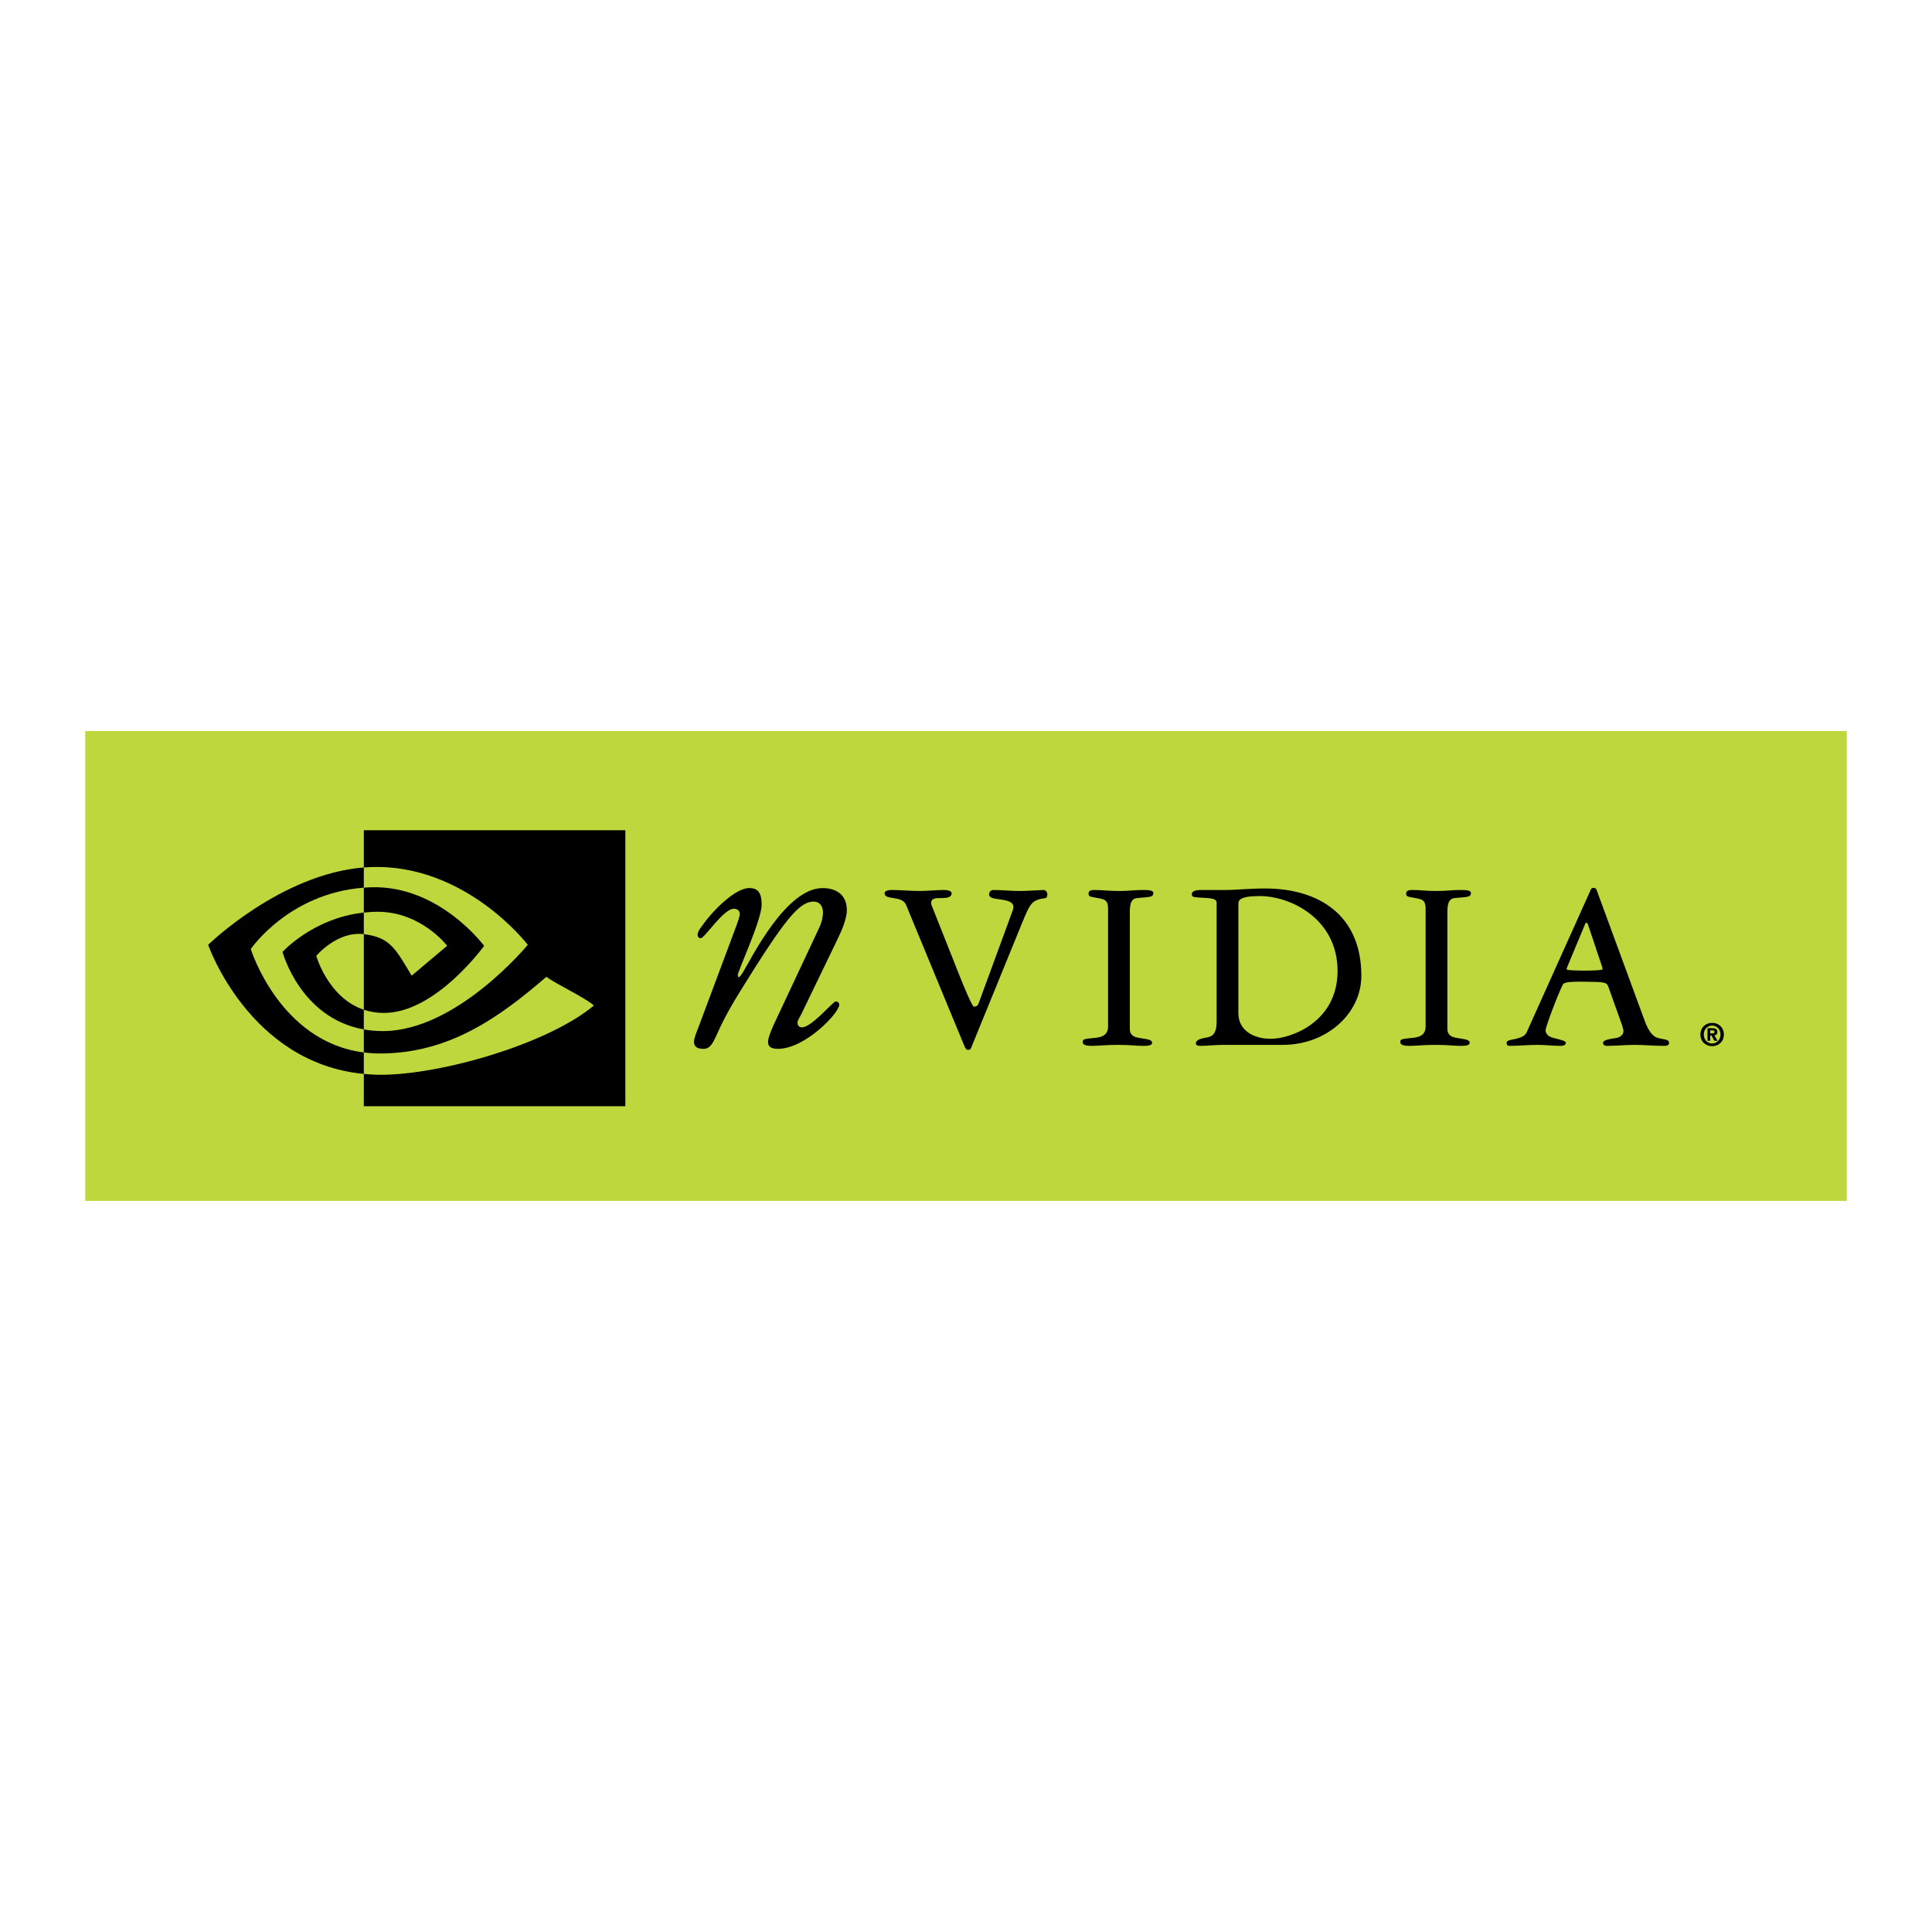 <?xml version="1.0" encoding="utf-8"?>
<!-- Generator: Adobe Illustrator 13.0.0, SVG Export Plug-In . SVG Version: 6.00 Build 14948)  -->
<!DOCTYPE svg PUBLIC "-//W3C//DTD SVG 1.0//EN" "http://www.w3.org/TR/2001/REC-SVG-20010904/DTD/svg10.dtd">
<svg version="1.0" id="Layer_1" xmlns="http://www.w3.org/2000/svg" xmlns:xlink="http://www.w3.org/1999/xlink" x="0px" y="0px"
	 width="192.756px" height="192.756px" viewBox="0 0 192.756 192.756" enable-background="new 0 0 192.756 192.756"
	 xml:space="preserve">
<g>
	<polygon fill-rule="evenodd" clip-rule="evenodd" fill="#FFFFFF" points="0,0 192.756,0 192.756,192.756 0,192.756 0,0 	"/>
	<polygon fill-rule="evenodd" clip-rule="evenodd" fill="#BED73D" points="184.252,119.814 8.504,119.814 8.504,72.941 
		184.252,72.941 184.252,119.814 	"/>
	<path fill-rule="evenodd" clip-rule="evenodd" d="M37.669,90.967c4.36,0,6.945,3.392,6.945,3.392l-3.542,2.985
		c-1.592-2.65-2.127-3.822-4.774-4.144v7.543c0.601,0.201,1.267,0.319,2.01,0.319c5.169,0,9.991-6.694,9.991-6.694
		s-4.464-6.057-11.269-5.845c-0.246,0.008-0.492,0.017-0.733,0.04v2.485C36.741,91.002,37.194,90.967,37.669,90.967L37.669,90.967z"
		/>
	<path fill-rule="evenodd" clip-rule="evenodd" d="M36.298,82.832v3.714c0.244-0.018,0.49-0.034,0.733-0.04
		c9.464-0.321,15.626,7.758,15.626,7.758s-7.08,8.607-14.455,8.607c-0.678,0-1.311-0.059-1.905-0.164v2.297
		c0.507,0.062,1.035,0.103,1.584,0.103c6.865,0,11.829-3.506,16.634-7.652c0.799,0.637,4.064,2.188,4.733,2.869
		c-4.572,3.824-15.222,6.908-21.26,6.908c-0.582,0-1.144-0.035-1.691-0.087v3.227H62.39V82.832H36.298L36.298,82.832z"/>
	<path fill-rule="evenodd" clip-rule="evenodd" d="M31.554,95.364c0,0,2.075-2.484,4.733-2.164c0.003,0,0.007,0,0.011,0v-2.152
		c-5.064,0.547-8.112,3.924-8.112,3.924s1.763,6.602,8.112,7.734v-1.963C32.717,99.54,31.554,95.364,31.554,95.364L31.554,95.364z"
		/>
	<path fill-rule="evenodd" clip-rule="evenodd" d="M25.02,94.69c0,0,3.764-5.557,11.278-6.127v-2.018
		c-8.322,0.669-15.53,7.718-15.53,7.718s4.083,11.8,15.53,12.88v-2.141C27.896,103.947,25.02,94.69,25.02,94.69L25.02,94.69z"/>
	<path fill-rule="evenodd" clip-rule="evenodd" d="M79.924,101.229c-0.159,0.314-0.359,0.596-0.359,0.794
		c0,0.316,0.2,0.475,0.437,0.475c0.994,0,3.098-2.58,3.375-2.58c0.24,0,0.357,0.158,0.357,0.315c0,0.834-3.413,4.41-6.114,4.41
		c-0.716,0-0.993-0.239-0.993-0.676c0-0.398,0.277-1.073,0.557-1.707l4.528-9.652c0.315-0.674,0.396-1.19,0.396-1.587
		c0-0.637-0.359-1.071-0.914-1.071c-1.43,0-2.82,1.628-7.387,9.015c-0.833,1.351-1.548,2.579-2.304,4.287
		c-0.397,0.876-0.674,1.392-1.311,1.392c-0.675,0-0.952-0.239-0.952-0.718c0-0.356,0.277-0.991,0.397-1.307l3.772-10.089
		c0.2-0.557,0.397-1.072,0.397-1.351c0-0.315-0.239-0.513-0.594-0.513c-1.035,0-2.9,2.937-3.297,2.937
		c-0.199,0-0.319-0.159-0.319-0.317c0-0.437,0.477-0.912,0.716-1.271c0.555-0.794,2.9-3.412,4.448-3.412
		c0.952,0,1.229,0.591,1.229,1.665c0,1.548-2.38,6.593-2.38,7.029c0,0.079,0.038,0.199,0.078,0.199c0.119,0,0.277-0.239,0.477-0.557
		c0.716-1.151,4.209-8.335,7.903-8.335c1.507,0,2.422,0.794,2.422,2.185c0,0.99-0.597,2.219-1.033,3.134L79.924,101.229
		L79.924,101.229z"/>
	<path fill-rule="evenodd" clip-rule="evenodd" d="M101.056,90.789c0.022-0.078,0.052-0.205,0.052-0.305
		c0-0.756-1.341-0.681-2.072-0.88c-0.202-0.051-0.353-0.179-0.353-0.33c0-0.404,0.276-0.479,0.428-0.479
		c0.882,0,1.693,0.099,2.652,0.099c0.757,0,2.094-0.099,2.347-0.099c0.229,0,0.38,0.201,0.38,0.426c0,0.179-0.024,0.352-0.202,0.382
		c-1.363,0.199-1.491,0.479-2.35,2.571l-5.05,12.375c-0.048,0.125-0.149,0.2-0.303,0.2c-0.2,0-0.276-0.2-0.352-0.353l-5.858-14.169
		c-0.228-0.45-0.756-0.553-1.238-0.625c-0.453-0.078-0.883-0.103-0.883-0.506c0-0.227,0.482-0.302,0.631-0.302
		c0.96,0,1.919,0.099,2.879,0.099c0.806,0,1.642-0.099,2.45-0.099c0.175,0,0.731,0.048,0.731,0.326c0,0.432-0.53,0.482-1.01,0.482
		c-0.505,0-1.036-0.03-1.036,0.504c0,0.075,0.023,0.151,0.052,0.226l2.573,6.487c1.289,3.261,1.566,3.614,1.64,3.614
		c0.126,0,0.357-0.027,0.456-0.279L101.056,90.789L101.056,90.789z"/>
	<path fill-rule="evenodd" clip-rule="evenodd" d="M112.725,102.682c0,0.678,0.582,0.808,0.86,0.858
		c0.808,0.15,1.36,0.15,1.36,0.503c0,0.28-0.456,0.303-0.935,0.303c-0.655,0-1.187-0.099-2.474-0.099
		c-1.238,0-1.942,0.099-2.576,0.099c-0.579,0-0.935-0.078-0.935-0.378c0-0.326,0.154-0.303,1.29-0.428
		c0.452-0.051,1.237-0.181,1.237-1.113V90.664c0-0.808-0.277-0.936-1.011-1.061c-0.733-0.153-0.935-0.103-0.935-0.456
		c0-0.352,0.38-0.352,0.682-0.352c0.783,0,1.186,0.099,2.375,0.099c1.009,0,1.512-0.099,2.271-0.099c0.554,0,1.137,0,1.137,0.302
		c0,0.456-0.455,0.379-1.639,0.506c-0.683,0.072-0.709,0.833-0.709,1.49V102.682L112.725,102.682z"/>
	<path fill-rule="evenodd" clip-rule="evenodd" d="M122.037,104.247c-0.731,0-1.666,0.099-2.272,0.099c-0.126,0-0.454,0-0.454-0.248
		c0-0.204,0.175-0.433,0.935-0.558c0.555-0.103,1.138-0.181,1.138-1.642V90.029c0-0.477-1.063-0.426-1.721-0.477
		c-0.581-0.052-0.756-0.052-0.756-0.331c0-0.426,0.683-0.426,0.982-0.426h2.298c1.237,0,2.426-0.151,4.043-0.151
		c5.303,0,9.592,2.622,9.592,8.706c0,3.792-3.484,6.896-7.826,6.896H122.037L122.037,104.247L122.037,104.247z M123.553,101.089
		c0,1.771,1.591,2.553,3.231,2.553c1.968,0,6.665-1.642,6.665-6.768c0-5.176-4.646-7.474-7.776-7.474
		c-2.072,0-2.12,0.456-2.12,0.812V101.089L123.553,101.089z"/>
	<path fill-rule="evenodd" clip-rule="evenodd" d="M144.41,102.682c0,0.678,0.582,0.808,0.857,0.858
		c0.807,0.15,1.363,0.15,1.363,0.503c0,0.28-0.453,0.303-0.935,0.303c-0.657,0-1.186-0.099-2.477-0.099
		c-1.235,0-1.939,0.099-2.574,0.099c-0.58,0-0.934-0.078-0.934-0.378c0-0.326,0.154-0.303,1.291-0.428
		c0.455-0.051,1.233-0.181,1.233-1.113V90.664c0-0.808-0.274-0.936-1.008-1.061c-0.733-0.153-0.935-0.103-0.935-0.456
		c0-0.352,0.378-0.352,0.682-0.352c0.782,0,1.186,0.099,2.372,0.099c1.01,0,1.515-0.099,2.274-0.099c0.556,0,1.135,0,1.135,0.302
		c0,0.456-0.454,0.379-1.638,0.506c-0.686,0.072-0.709,0.833-0.709,1.49V102.682L144.41,102.682z"/>
	<path fill-rule="evenodd" clip-rule="evenodd" d="M160.521,98.605c-0.204-0.632-0.304-0.632-2.373-0.66
		c-1.717-0.021-2.121,0.078-2.225,0.282c-0.605,1.234-1.722,4.277-1.722,4.552c0,0.508,0.531,0.71,0.734,0.761
		c0.781,0.202,1.287,0.303,1.287,0.503c0,0.303-0.404,0.303-0.582,0.303c-0.68,0-1.488-0.099-2.221-0.099
		c-0.959,0-1.943,0.099-2.806,0.099c-0.197,0-0.3-0.078-0.3-0.303c0-0.328,0.651-0.277,1.286-0.503
		c0.505-0.181,0.635-0.354,0.756-0.634l6.371-14.175c0.049-0.099,0.149-0.147,0.248-0.147c0.156,0,0.281,0.069,0.309,0.175
		l4.763,12.964c0.481,1.385,0.988,1.715,1.315,1.817c0.682,0.202,1.158,0.125,1.158,0.503c0,0.254-0.197,0.303-0.503,0.303
		c-1.085,0-1.941-0.099-2.928-0.099c-0.938,0-1.82,0.099-2.804,0.099c-0.253,0-0.352-0.175-0.352-0.277
		c0-0.303,0.503-0.378,1.415-0.528c0.148-0.024,0.629-0.228,0.629-0.659c0-0.175-0.099-0.428-0.15-0.629L160.521,98.605
		L160.521,98.605L160.521,98.605z M156.453,96.255c-0.052,0.154-0.149,0.302-0.149,0.455c0,0.128,1.616,0.128,1.817,0.128
		c0.15,0,1.769,0,1.769-0.152c0-0.128-0.054-0.251-0.129-0.477l-1.336-3.991c-0.028-0.052-0.053-0.152-0.153-0.152
		c-0.052,0-0.101,0.05-0.124,0.126L156.453,96.255L156.453,96.255z"/>
	<path fill-rule="evenodd" clip-rule="evenodd" d="M170.625,103.1v-0.304h0.189c0.103,0,0.241,0.009,0.241,0.141
		c0,0.139-0.069,0.163-0.188,0.163H170.625L170.625,103.1L170.625,103.1z M170.625,103.314h0.131l0.286,0.523h0.317l-0.319-0.546
		c0.168-0.013,0.304-0.094,0.304-0.328c0-0.288-0.191-0.379-0.515-0.379h-0.469v1.253h0.265V103.314L170.625,103.314
		L170.625,103.314z M171.988,103.214c0-0.737-0.55-1.163-1.167-1.163s-1.17,0.426-1.17,1.163c0,0.735,0.553,1.163,1.17,1.163
		S171.988,103.949,171.988,103.214L171.988,103.214L171.988,103.214z M171.655,103.214c0,0.536-0.383,0.895-0.834,0.895v-0.002
		c-0.461,0.002-0.834-0.356-0.834-0.893c0-0.538,0.373-0.895,0.834-0.895C171.272,102.319,171.655,102.676,171.655,103.214
		L171.655,103.214z"/>
</g>
</svg>
